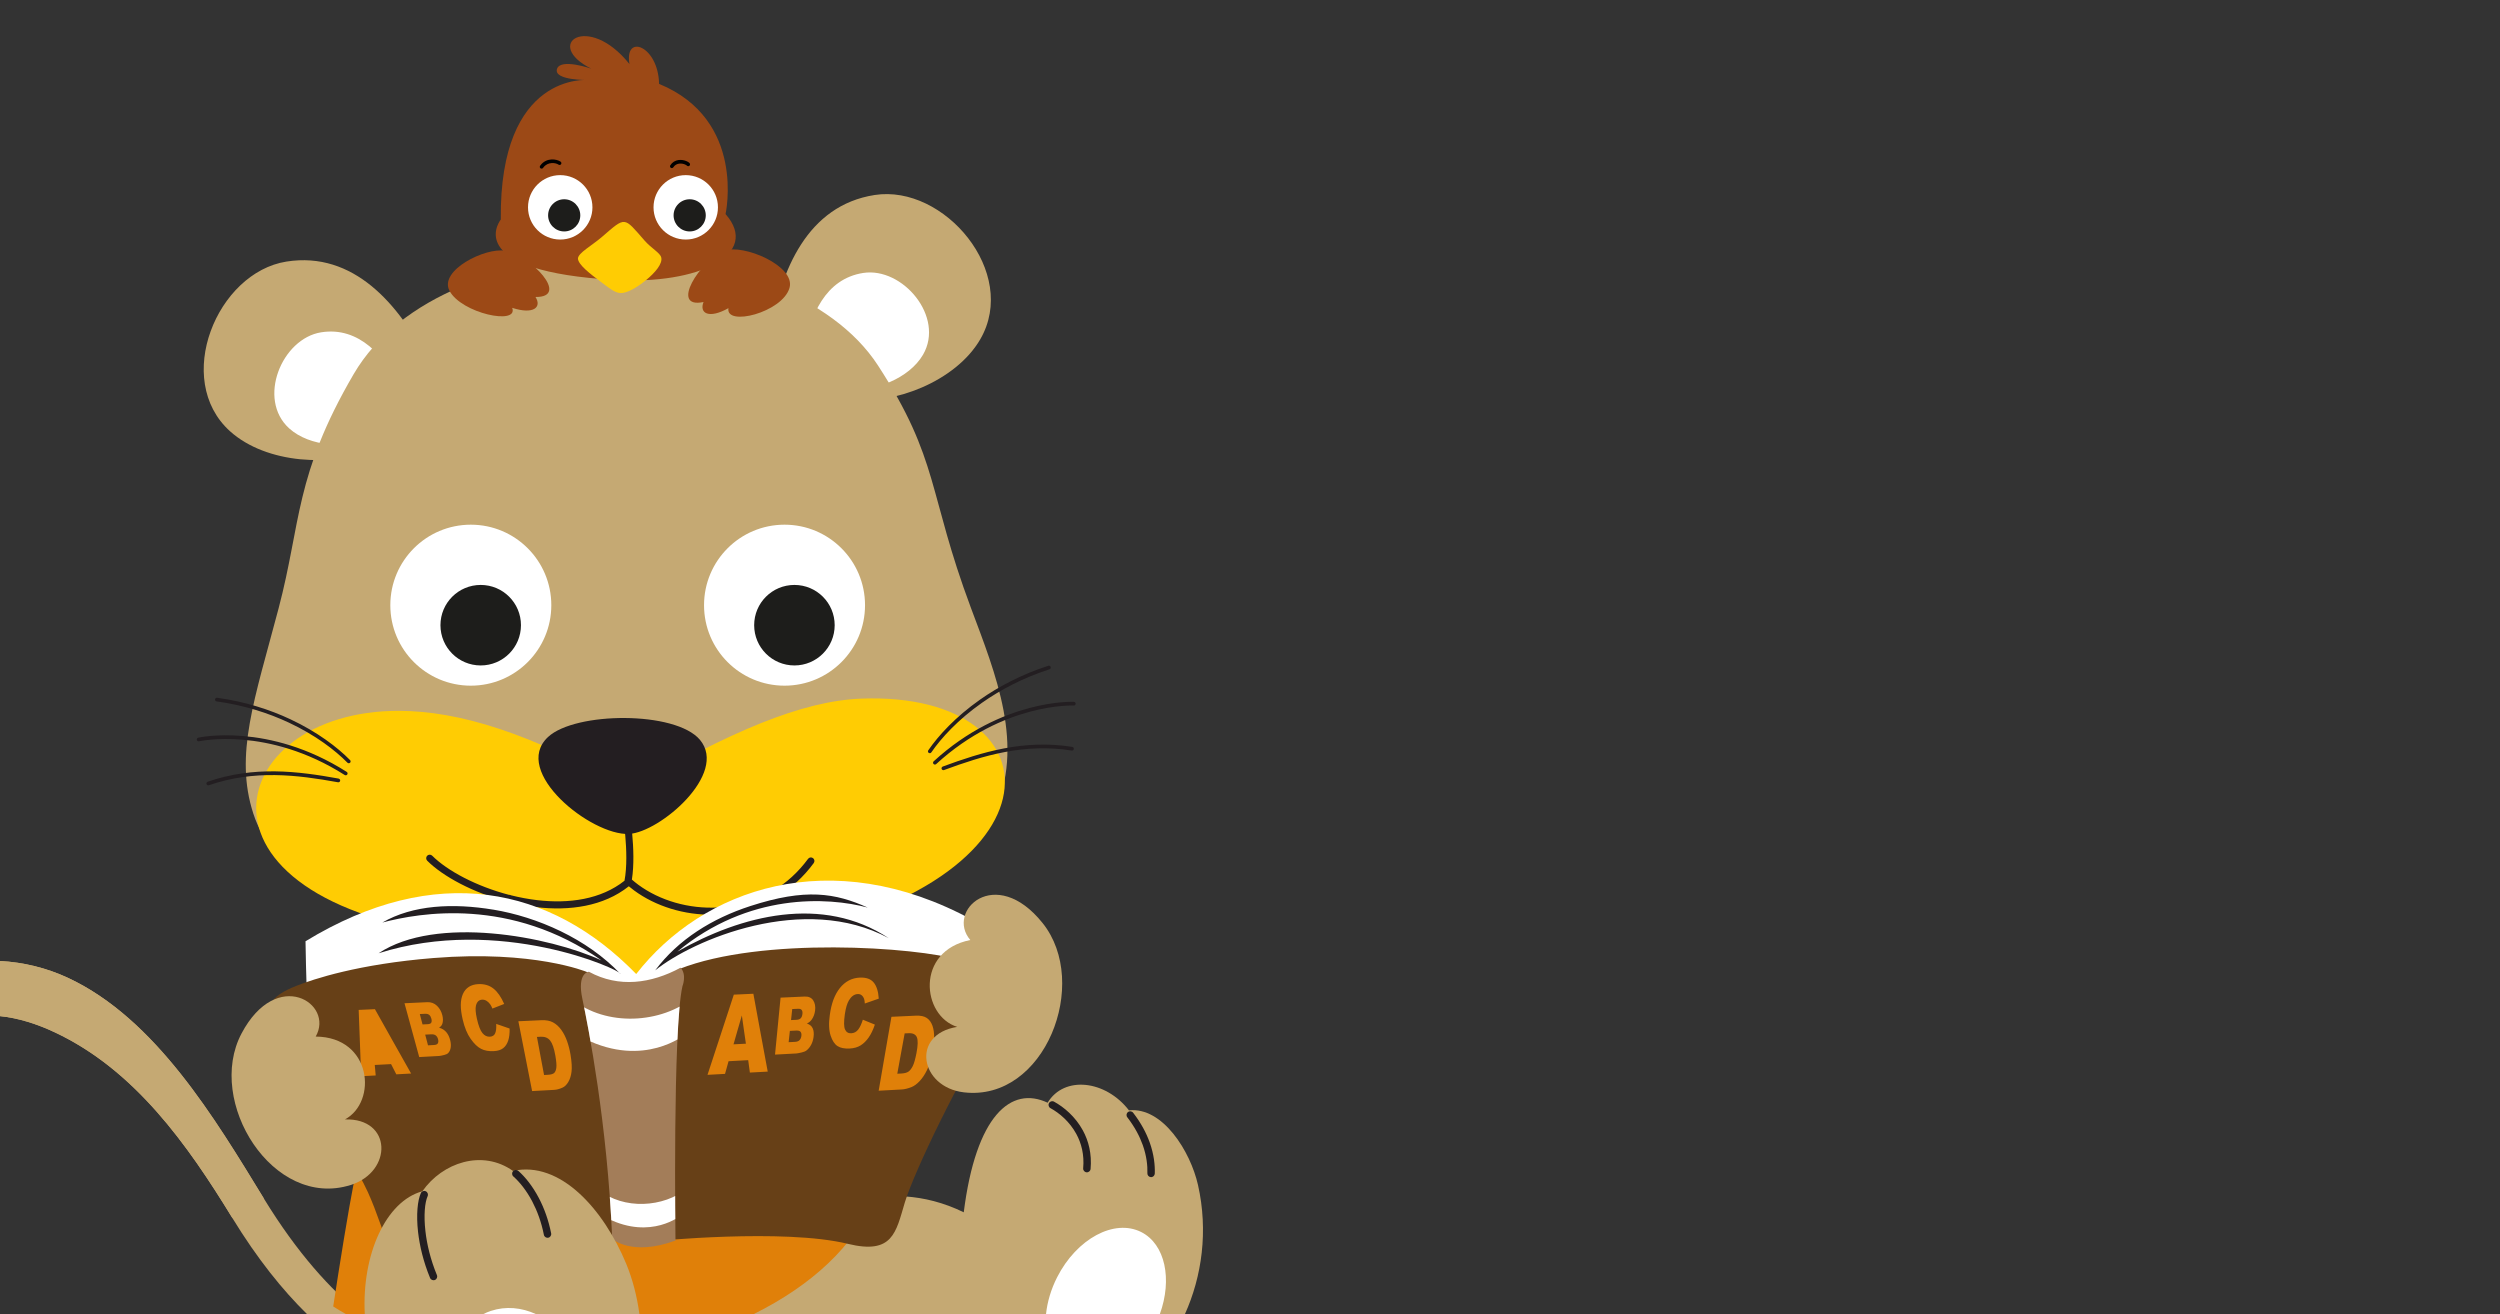 <?xml version="1.0" encoding="UTF-8"?>
<svg id="Laag_1" data-name="Laag 1" xmlns="http://www.w3.org/2000/svg" width="780" height="410" xmlns:xlink="http://www.w3.org/1999/xlink" viewBox="0 0 780 410">
  <rect x="0" y="0" width="780" height="410" fill="#333333" stroke="none"/>
  <defs>
    <style>
      .cls-1 {
        clip-path: url(#clippath);
      }

      .cls-2 {
        fill: none;
      }

      .cls-2, .cls-3, .cls-4, .cls-5, .cls-6, .cls-7, .cls-8, .cls-9, .cls-10, .cls-11, .cls-12, .cls-13 {
        stroke-width: 0px;
      }

      .cls-14 {
        clip-path: url(#clippath-1);
      }

      .cls-15 {
        clip-path: url(#clippath-4);
      }

      .cls-16 {
        clip-path: url(#clippath-3);
      }

      .cls-17 {
        clip-path: url(#clippath-2);
      }

      .cls-4 {
        fill: #8a6e52;
      }

      .cls-5 {
        fill: #9c4916;
      }

      .cls-6 {
        fill: #a37d59;
      }

      .cls-7 {
        fill: #1d1d1b;
      }

      .cls-8 {
        fill: #231e21;
      }

      .cls-9 {
        fill: #e08009;
      }

      .cls-10 {
        fill: #c5a973;
      }

      .cls-11 {
        fill: #fff;
      }

      .cls-12 {
        fill: #ffcc03;
      }

      .cls-13 {
        fill: #674017;
      }
    </style>
    <clipPath id="clippath">
      <rect class="cls-2" width="780" height="410"/>
    </clipPath>
    <clipPath id="clippath-1">
      <path class="cls-2" d="m123.87,328.17c-6.9,43.45-5.21,64.42,2.59,81.83h243.24c5.3-11.75,7.3-25.92,4.08-40.26-2.38-10.59-11.06-24.43-21.55-23.31-7.25-9.42-20.21-10.94-25.37-2.38-11.43-5.39-22.36,3.97-26.17,34.19-12.69-6.22-24.57-5.7-33.04-3.75-9.01-22.57-29.16-55.95-43.85-68.12,0,0-34.95-19.02-58.62-24.6l-41.3,46.4Z"/>
    </clipPath>
    <clipPath id="clippath-2">
      <rect class="cls-2" width="780" height="410"/>
    </clipPath>
    <clipPath id="clippath-3">
      <path class="cls-2" d="m183.77,303.19s-3.86.12-2.05,8.57c1.81,8.45,7.78,38.82,9.29,74.74,0,0,5.98,5.62,19.74.55,0,0-.89-65.72,2.17-79.35,0,0,1.44-3.53-.57-5.78-9.21,4.97-19.26,6.36-28.58,1.28"/>
    </clipPath>
    <clipPath id="clippath-4">
      <rect class="cls-2" width="780" height="410"/>
    </clipPath>
  </defs>
  <rect class="cls-2" width="780" height="410"/>
  <g class="cls-1">
    <path class="cls-10" d="m369.7,410c5.3-11.75,7.3-25.92,4.08-40.26-2.38-10.59-11.06-24.43-21.55-23.31-7.25-9.42-20.21-10.94-25.37-2.38-11.43-5.39-22.36,3.97-26.17,34.19-12.69-6.22-24.57-5.7-33.04-3.75-9.01-22.57-29.16-55.95-43.85-68.12,0,0-34.95-19.02-58.62-24.6l-41.3,46.4c-6.9,43.45-5.21,64.42,2.59,81.83h243.24Z"/>
  </g>
  <g class="cls-14">
    <path class="cls-4" d="m268.87,382.98s1.05,2.33,3.62,2.03c2.58-.31,3.7-1.21,4.36-2.06.67-.85.45-3.9-.52-5.63-.98-1.73-2.75-2.44-4.78-1.42-2.03,1.01-3.12,2.22-3.09,3.75.03,1.53-.03,2.31.4,3.33"/>
    <path class="cls-3" d="m268.86,376.52c-2.32,1.2-2.48,3.68-2.34,4.89.15,1.21,1.69,2.56,2.79,2.74,1.1.18,1.35-1.55,1.23-2.61-.13-1.06-2.07-3.14-.05-4.3,2.01-1.16,4.74-1.49,5.26.29.52,1.78.76,2.52,1.65,2.26.89-.26.67-2.08-.74-3.6-1.41-1.52-4.8-1.58-7.8.32"/>
    <path class="cls-4" d="m113.88,299.25s.14-2.48,2.59-3.09c2.45-.61,3.78-.18,4.68.36.9.54,1.76,3.38,1.47,5.29-.29,1.91-1.65,3.17-3.85,2.95-2.19-.22-3.6-.94-4.1-2.34-.5-1.4-.83-2.09-.79-3.17"/>
    <path class="cls-3" d="m116.11,305.11c-2.52-.29-3.53-2.48-3.81-3.63s.65-2.91,1.58-3.45c.93-.54,1.76.94,2.01,1.94.25,1.01-.79,3.56,1.44,3.92,2.23.36,4.82-.29,4.68-2.09-.14-1.8-.18-2.55.72-2.63s1.33,1.65.58,3.53c-.76,1.87-3.81,3.09-7.19,2.41"/>
    <path class="cls-4" d="m113.57,272.81s3.8-3.56,6.07-3.67c2.27-.12,2.83.35,4.16,1.24,1.33.88,4.56,4.62,4.58,5.97.02,1.36-.37,3.35-1.6,5.25-1.23,1.9-.72,4.18-3.96,4.33-3.24.15-2.12,1.61-4.26-.14-2.14-1.75-7.67-8.21-4.99-12.97"/>
    <path class="cls-3" d="m113.66,284.02c-3.8-4.78-4.62-6.01-3.32-8.9.53-1.17,2.15-3.36,3.46-4.52,1.92-1.7,3.98-1.72,4.32-.82.44,1.15-1.29,2.49-2.51,4.27-1.21,1.78-1.9,3.99-.48,5.71,2.65,3.19,6.88,4.89,9.71,2.45,2.83-2.44,2.16-3.99,1.61-7.17-.28-1.59-1.12-2.26-.71-2.64.42-.38,2.1-.47,3.1.43,2.01,1.79,2.08,4.72,1.48,7.28-.6,2.56-1.59,4.99-3.52,6.12-1.93,1.14-3.81,1.72-5.69,1.49-1.89-.24-3.61-.3-7.45-3.7"/>
  </g>
  <g class="cls-17">
    <path class="cls-8" d="m328.85,343.71c-.56-.3-1.26-.1-1.57.47-.3.56-.1,1.26.47,1.57,2.75,1.5,5.96,4.18,8.06,8.04,1.58,2.9,2.52,6.47,2.14,10.71-.06.64.41,1.2,1.05,1.26.64.06,1.2-.41,1.26-1.05.42-4.74-.63-8.76-2.41-12.02-2.34-4.3-5.93-7.3-8.99-8.97m29.12,22.35c-.02.64.47,1.17,1.11,1.2.64.02,1.17-.47,1.2-1.11.09-2.66-.26-5.99-1.58-9.7-1.04-2.91-2.67-6.05-5.17-9.28-.39-.51-1.12-.6-1.62-.21-.51.39-.6,1.12-.21,1.62,2.33,3.03,3.86,5.95,4.82,8.65,1.21,3.4,1.53,6.42,1.45,8.83"/>
    <path class="cls-11" d="m361.87,410c3.94-10.86,1.69-21.79-5.79-25.59-8.39-4.26-20.14,2.05-26.26,14.1-1.94,3.82-3.07,7.76-3.46,11.49h35.51Z"/>
    <path class="cls-10" d="m82.34,373.96c-15.34-25.06-33.75-56.01-60.96-68.79-6.7-3.15-14.04-4.96-21.37-5.34v17.21c5.7.57,11.5,2.42,17.09,5.05,24.92,11.7,41.34,34.94,55.4,57.92"/>
    <path class="cls-10" d="m112.66,410c-9.45-7.57-19.85-18.93-30.32-36.04-15.33-25.06-33.75-56.01-60.96-68.79-6.7-3.15-14.04-4.96-21.38-5.34v17.21c5.7.57,11.5,2.42,17.09,5.05,24.92,11.7,41.34,34.94,55.4,57.92,7.8,12.75,15.68,22.52,23.31,30h16.86Z"/>
    <path class="cls-9" d="m272.56,373.85s-19.51-46.93-62.03-89.6l-59.73-5.17c-30.62,28.52-37.81,70.08-46.84,128.54,1.3.83,2.63,1.61,3.97,2.37h127.24c17.9-8.9,31.67-21.36,37.39-36.15"/>
    <path class="cls-10" d="m133.39,112.42l-17.07,27.53c-12.31,5.88-33.21,4.83-44.55-5.4-17.87-16.12-4.09-49.51,17.61-52.94,20.96-3.31,35.14,13.41,44.01,30.81m107.02-8.78l24.68,20.98c13.52,1.83,33.1-5.56,40.76-18.77,12.08-20.82-11.25-48.39-32.96-45.01-20.97,3.26-29.35,23.52-32.48,42.8"/>
    <path class="cls-11" d="m250.92,109.4l13.98,11.89c7.66,1.04,18.75-3.15,23.09-10.63,6.84-11.79-6.38-27.41-18.67-25.5-11.88,1.85-16.63,13.32-18.4,24.25m-125.77,11.72l-9.67,15.6c-6.98,3.33-18.82,2.74-25.24-3.06-10.12-9.14-2.32-28.05,9.97-29.99,11.87-1.88,19.91,7.6,24.94,17.45"/>
    <path class="cls-10" d="m110.31,116.78c-18.44,31.6-16.32,46.28-23.39,73.04-7.53,28.5-13.8,45.62-7.92,63.92,12.29,38.22,85.15,41.46,119.57,42.46,31.52.91,72.93-6.64,96.47-24.71,6.59-5.06,11.78-10.95,14.97-17.69,9.93-21.03.65-43.45-7.1-64.19-13.44-35.95-9.8-46.07-28.97-75.57-28.75-44.25-134.98-46.36-163.63,2.74"/>
    <path class="cls-12" d="m196.43,246.39c31.27-18.09,53.68-27.72,72.34-28.42,63.76-2.37,65.06,60.03-33.3,75.93-10.93,14.99-29.04,21.87-46.23,20.91-13.02-.73-29.08-9.79-40.15-22.26-95.93-9.41-80.16-70.9-24.6-70.77,18.5.05,41.14,6.79,71.93,24.6"/>
    <path class="cls-8" d="m196.26,260.18c9.47-.45,31.07-18.74,22.11-29.37-7.61-9.04-38.88-8.78-47.38-.87-11.59,10.78,13.47,30.81,25.27,30.25"/>
    <path class="cls-8" d="m335.01,220.13c-.06,0-21.86-1.02-42.93,18.27-.24.21-.6.2-.82-.04-.21-.24-.2-.6.04-.82,21.42-19.62,43.69-18.57,43.75-18.57.32.01.57.28.56.6-.01.32-.28.57-.6.56m-45.39,13.97c3.17-4.61,8.52-10.44,16.09-15.77,5.81-4.09,12.92-7.88,21.37-10.61.3-.1.63.07.73.37.1.3-.07.63-.37.73-8.32,2.69-15.34,6.43-21.06,10.45-7.45,5.24-12.7,10.96-15.81,15.48-.18.26-.54.33-.8.15-.26-.18-.33-.54-.15-.8m4.51,5.08c-.3.11-.45.45-.34.74.11.3.45.45.74.34,6.08-2.25,12.36-4.37,18.96-5.62,6.58-1.25,13.49-1.65,20.88-.47.32.05.61-.16.66-.48.05-.31-.17-.61-.48-.66-7.53-1.2-14.58-.8-21.28.47-6.68,1.27-13.01,3.4-19.15,5.67m-232.02-7.88c.06-.01,21.35-4.81,45.46,10.52.27.17.63.09.8-.18.17-.27.09-.63-.18-.8-24.51-15.59-46.25-10.69-46.32-10.68-.31.07-.51.38-.45.69.07.31.38.51.69.45m47.13,5.86c.22.23.22.59,0,.82-.23.22-.59.22-.82,0-3.84-3.91-10.01-8.63-18.26-12.5-6.34-2.97-13.89-5.43-22.56-6.63-.32-.04-.54-.33-.49-.65.04-.32.34-.54.65-.49,8.79,1.21,16.46,3.71,22.89,6.73,8.38,3.93,14.67,8.74,18.59,12.73m-3.56,5.78c.31.06.52.36.46.67-.06.31-.36.52-.67.46-6.38-1.16-12.93-2.15-19.65-2.24-6.7-.09-13.57.73-20.65,3.17-.3.1-.63-.06-.73-.36-.1-.3.06-.63.36-.74,7.21-2.49,14.22-3.32,21.04-3.24,6.8.09,13.41,1.09,19.84,2.26"/>
    <path class="cls-12" d="m197.9,274.07l-1.49-1.88s-10.27,12.06-36.48,5.99c0,0,9.21,24.95,34.75,27.27,0,0,18.29,1.68,29.55-23.98,0,0-14.34,2.62-26.32-7.4"/>
    <path class="cls-8" d="m161.05,281.97c3.55,6.21,14.99,23.66,32.05,24.85,17.38,1.21,26.96-16,29.55-21.44-9.18.18-18.13-2.64-24.82-7.57-.56-.41-1.11-.84-1.64-1.29-7.87,6.27-18.47,7.74-28.89,6.51-2.1-.25-4.19-.61-6.25-1.06m-2.22-2.79c.23-.01.45.05.64.16,2.65.66,5.37,1.18,8.1,1.5,9.9,1.17,19.93-.2,27.28-6.06v-.03c1.61-8.63-.74-21.66-.74-21.69-.11-.6.29-1.17.89-1.28.6-.11,1.17.29,1.28.89,0,.04,2.3,12.74.87,21.76.64.56,1.31,1.1,2,1.61,6.66,4.91,15.74,7.61,24.94,7.09.16-.05.33-.06.5-.03,9.06-.63,18.2-4.4,25.22-12.29.8-.9,1.57-1.85,2.31-2.85.36-.49,1.05-.59,1.54-.23.49.36.59,1.05.23,1.54-.78,1.06-1.6,2.07-2.44,3.01-7.33,8.24-16.84,12.24-26.3,12.99-1.78,4.04-12.07,25.17-32.18,23.77-20.27-1.41-32.87-24.07-34.79-27.75-10.54-2.77-19.97-7.83-24.89-12.75-.43-.43-.43-1.13,0-1.56.43-.43,1.13-.43,1.56,0,4.71,4.71,13.81,9.56,24,12.22"/>
    <path class="cls-11" d="m198.49,303.89c-26.7-27.42-62.6-34.95-103.17-10.22,0,0,.21,13.86.58,19.22l101.22,8.83,106.94-13.69s-.9-8.21-.57-20.96c-44.48-24.23-84.46-9.57-104.99,16.82"/>
    <path class="cls-8" d="m270.76,283.17c-12.52-3.35-37.23-4.66-59.43,13.74,20-11.41,45.3-17.82,65.96-4.2-26.38-14.27-61.09.5-72.88,10.05,7.25-9.68,17.78-16.2,29.69-20.07,17.27-5.61,26.44-4.1,36.67.49m-116.89.62c13.68,2.27,29.26,9.02,39.72,20.09.12-1.35-37.88-18.45-75.48-6.47,17.97-11.97,53.23-5.27,69.54,2.22-28.32-19.84-56.7-14.9-68.37-11.81,9.58-5.53,22.06-6.1,34.6-4.02"/>
    <path class="cls-13" d="m84.61,323.3c2.11,5.74,23.9,34.84,30.13,48.57,6.23,13.73,5.31,21.49,14.91,19.26,9.6-2.23,55.49-6.37,74.14-3.86,0,0,40.71-4.09,60.75.81,14.03,3.43,14.97-3.56,17.77-12.93,2.8-9.37,17.69-40.39,27.68-55.01,6.02-8.81,3.74-16.36-10.31-20.56-14.06-4.2-62.11-7.35-87.71,2.73,0,0-14.78,9.74-28.98.9,0,0-16.46-6.84-47.71-4.31-23.44,1.89-37.43,6.54-42.96,8.74-7.85,3.12-10.98,6.79-7.71,15.66"/>
    <path class="cls-6" d="m183.77,303.19s-3.87.12-2.05,8.57c1.81,8.45,7.78,38.82,9.29,74.74,0,0,5.98,5.62,19.74.55,0,0-.89-65.72,2.17-79.35,0,0,1.44-3.53-.57-5.78-9.2,4.97-19.26,6.36-28.58,1.28"/>
  </g>
  <g class="cls-16">
    <path class="cls-11" d="m186.91,371.29c7.58,6.15,20.12,5.58,27.55-.58l-2.02,8.5s-9.25,7.71-22.76.99l-2.78-8.91Zm-8.28-59.43c10.42,8.45,27.66,7.68,37.88-.79l-2.77,11.68s-12.71,10.59-31.29,1.36l-3.82-12.25Z"/>
  </g>
  <g class="cls-15">
    <path class="cls-9" d="m233.44,330.77c-2.05.11-4.09.22-6.13.33-.37,1.32-.74,2.64-1.1,3.95-1.83.1-3.65.2-5.47.3,1.31-4.01,2.65-8.08,4.01-12.21,1.38-4.2,2.78-8.47,4.2-12.81,2.04-.09,4.07-.19,6.1-.28.78,4.22,1.54,8.38,2.29,12.46.74,4.01,1.47,7.95,2.19,11.83-1.85.1-3.71.2-5.57.3-.17-1.28-.35-2.56-.52-3.86m-.72-5.15c-.21-1.44-.43-2.9-.63-4.36-.21-1.47-.43-2.96-.63-4.45-.44,1.52-.89,3.04-1.32,4.54-.43,1.49-.87,2.98-1.28,4.47,1.29-.06,2.57-.13,3.87-.2m14.08-7.37c.56-.03,1.13-.06,1.71-.08.61-.03,1.05-.2,1.33-.51.28-.31.45-.75.51-1.32.06-.52,0-.93-.22-1.22-.21-.29-.6-.42-1.21-.39-.58.03-1.16.06-1.75.08-.12,1.15-.25,2.3-.37,3.43m-.75,6.91c.65-.03,1.31-.07,1.96-.1.66-.03,1.15-.22,1.46-.56.31-.34.5-.78.56-1.34.06-.51-.02-.92-.26-1.23-.23-.3-.7-.43-1.37-.4-.66.03-1.32.07-1.97.1-.13,1.19-.25,2.36-.38,3.53m-2.52-13.9c2.5-.11,5-.23,7.49-.34,1.24-.06,2.15.35,2.7,1.2.55.85.74,1.92.58,3.19-.14,1.07-.49,2-1.04,2.78-.37.52-.88.94-1.51,1.26.86.26,1.47.75,1.8,1.47.33.71.42,1.63.27,2.74-.12.89-.37,1.7-.76,2.43-.39.72-.87,1.3-1.43,1.74-.35.27-.85.48-1.51.63-.87.2-1.45.31-1.73.32-2.2.12-4.4.23-6.59.35.27-2.84.56-5.73.84-8.66.29-2.99.59-6.02.89-9.11m25.66,6.88c1.25.51,2.51,1.02,3.76,1.53-.53,1.6-1.18,2.94-1.93,4.02-.75,1.08-1.6,1.91-2.53,2.48-.94.58-2.07.9-3.38.96-1.6.09-2.87-.16-3.8-.75-.92-.59-1.65-1.69-2.17-3.3-.26-.81-.42-1.74-.46-2.8-.05-1.06.03-2.26.21-3.59.24-1.78.61-3.38,1.13-4.78.53-1.41,1.2-2.63,2.02-3.65,1.64-2.05,3.72-3.14,6.21-3.25,1.95-.09,3.39.41,4.31,1.5.93,1.09,1.46,2.78,1.61,5.06-1.46.51-2.9,1.02-4.35,1.52-.04-.66-.12-1.14-.23-1.44-.18-.5-.45-.89-.78-1.15-.34-.27-.74-.38-1.22-.36-1.06.05-1.98.72-2.73,1.97-.56.94-.99,2.37-1.27,4.3-.34,2.36-.32,3.96.06,4.79.38.84,1.02,1.22,1.93,1.18.88-.05,1.6-.42,2.16-1.14.56-.71,1.04-1.75,1.46-3.1m13.05,4.27c-.39,2.15-.78,4.27-1.17,6.38-.38,2.08-.76,4.16-1.13,6.21.4-.02.8-.04,1.2-.06,1.03-.05,1.79-.26,2.28-.6.49-.34.95-.93,1.35-1.74.41-.82.78-2.15,1.14-3.98.48-2.45.51-4.13.13-5.01-.39-.89-1.24-1.31-2.55-1.25-.42.02-.84.04-1.26.06m-4.13-5.18c2.54-.12,5.08-.23,7.6-.35,1.49-.07,2.65.17,3.45.72.79.54,1.38,1.35,1.76,2.42.38,1.07.55,2.31.52,3.73-.03,1.41-.19,2.9-.51,4.47-.49,2.44-1.09,4.34-1.74,5.68-.65,1.34-1.41,2.47-2.26,3.38-.86.91-1.7,1.54-2.53,1.87-1.14.45-2.15.7-3.01.75-2.41.13-4.83.26-7.25.39.64-3.69,1.28-7.44,1.94-11.25.67-3.87,1.35-7.82,2.04-11.82m-156.11,14.77c.54,1.07,1.09,2.13,1.63,3.19,1.54-.08,3.08-.17,4.62-.25-1.81-3.2-3.64-6.46-5.51-9.78-1.89-3.37-3.82-6.81-5.78-10.3-1.69.08-3.38.16-5.07.23.14,3.59.27,7.12.4,10.59.13,3.42.25,6.79.38,10.1,1.51-.08,3.01-.16,4.53-.24-.1-1.08-.19-2.17-.29-3.27,1.69-.09,3.39-.18,5.09-.27m-2.2-4.26c-.62-1.19-1.26-2.4-1.88-3.61-.63-1.22-1.28-2.45-1.91-3.68.1,1.26.19,2.52.29,3.76.1,1.24.19,2.47.29,3.69,1.07-.05,2.14-.11,3.21-.17m12.02-8.11c.53-.03,1.07-.05,1.62-.08.58-.03.95-.19,1.1-.48.16-.29.17-.71.03-1.24-.13-.5-.34-.88-.64-1.15-.3-.27-.73-.39-1.31-.37-.55.03-1.1.05-1.66.08.29,1.09.57,2.17.85,3.24m1.71,6.52c.61-.03,1.24-.06,1.86-.1.63-.03,1.03-.21,1.21-.53.18-.32.2-.74.07-1.27-.12-.49-.35-.87-.68-1.16-.33-.28-.83-.41-1.47-.38-.62.03-1.25.07-1.87.1.29,1.12.59,2.23.88,3.33m-7.33-13.12c2.37-.11,4.75-.22,7.11-.33,1.18-.05,2.2.33,3.03,1.13.83.8,1.39,1.81,1.68,3.02.24,1.01.23,1.89-.03,2.62-.18.49-.52.89-1.01,1.19.93.24,1.68.71,2.26,1.39.57.67.98,1.54,1.23,2.58.21.84.25,1.61.13,2.3-.12.68-.38,1.23-.77,1.64-.24.25-.66.46-1.24.6-.77.19-1.29.29-1.56.31-2.08.11-4.17.22-6.24.34-.74-2.68-1.48-5.41-2.24-8.18-.77-2.82-1.56-5.69-2.35-8.6m28.62,6.44c1.39.48,2.78.96,4.17,1.44.05,1.51-.11,2.78-.45,3.8-.34,1.02-.87,1.8-1.57,2.34-.7.55-1.69.85-2.93.91-1.52.08-2.83-.15-3.94-.71-1.1-.56-2.19-1.6-3.26-3.12-.54-.76-1.02-1.64-1.43-2.65-.42-1.01-.77-2.14-1.06-3.39-.39-1.68-.6-3.19-.59-4.51,0-1.33.24-2.49.66-3.45.86-1.93,2.49-2.97,4.85-3.08,1.85-.08,3.42.39,4.7,1.41,1.28,1.02,2.38,2.62,3.33,4.78-1.23.48-2.45.96-3.67,1.44-.27-.62-.51-1.07-.72-1.36-.35-.47-.74-.84-1.16-1.08-.43-.25-.86-.36-1.31-.34-1.01.05-1.66.68-1.95,1.86-.21.88-.12,2.24.29,4.06.5,2.23,1.09,3.74,1.75,4.53.66.79,1.42,1.15,2.28,1.11.83-.04,1.4-.4,1.68-1.08.29-.67.39-1.65.32-2.92m12.71,4.07c.38,2.03.75,4.04,1.12,6.02.37,1.97.73,3.93,1.1,5.86.38-.02.76-.04,1.14-.06.97-.05,1.64-.24,2-.56.35-.32.59-.88.69-1.64.1-.78,0-2.03-.3-3.76-.4-2.32-.96-3.9-1.64-4.74-.69-.84-1.65-1.24-2.9-1.18-.4.02-.8.04-1.19.06m-5.82-4.89c2.41-.11,4.82-.22,7.22-.33,1.42-.06,2.62.16,3.59.68.96.51,1.81,1.28,2.55,2.29.74,1.01,1.34,2.18,1.82,3.52.47,1.33.84,2.74,1.09,4.22.38,2.3.48,4.09.32,5.36-.15,1.26-.49,2.33-1,3.19-.5.86-1.1,1.46-1.79,1.77-.94.43-1.83.67-2.64.71-2.28.12-4.57.25-6.87.37-.68-3.48-1.39-7.03-2.09-10.63-.72-3.66-1.45-7.38-2.2-11.16"/>
    <path class="cls-10" d="m199.5,410c-.75-5.54-2.13-10.85-4.08-15.6-7.14-17.31-20.75-32.32-35.36-29.07-9.6-6.82-22.04-2.6-28.28,6.35-11.36,3.06-18.92,19.66-17.97,38.31h85.69Z"/>
    <path class="cls-8" d="m133.42,373.2c.26-.59-.01-1.27-.6-1.53-.59-.26-1.27,0-1.53.6-1.01,2.31-1.47,6.71-.86,12.09.49,4.31,1.65,9.28,3.75,14.36.24.59.92.87,1.51.63.59-.24.87-.92.63-1.51-2.01-4.87-3.13-9.62-3.59-13.73-.56-4.96-.19-8.92.69-10.91m28.27-7.88c-.48-.42-1.21-.37-1.63.11-.42.48-.37,1.21.11,1.63,1.97,1.74,4.09,4.37,5.9,7.81,1.53,2.92,2.83,6.4,3.62,10.39.12.62.73,1.03,1.36.91.62-.12,1.03-.73.91-1.36-.84-4.23-2.21-7.92-3.83-11.01-1.95-3.72-4.26-6.58-6.42-8.49"/>
    <path class="cls-11" d="m167.21,410c-4.48-2.06-9.39-2.55-14.08-.99-.82.27-1.6.61-2.36.99h16.44Z"/>
    <path class="cls-10" d="m98.5,323.41c5.89-10.33-12.13-21.78-23.15-.95-11.23,21.23,9.83,54.96,34.08,47.25,13.15-4.18,12.93-20.91-1.82-20.45,10.21-5.46,8.44-25.73-9.11-25.85"/>
    <path class="cls-5" d="m226.37,66.8s6.58-29.4-20.74-40.63c-.22-11.91-10.9-15.82-9.23-6.17-12.99-16.28-27.13-6.18-11.94,1.42,0,0-9.75-3.39-10.7.17-.96,3.55,9.75,3.38,9.75,3.38,0,0-27.76-2.69-27.26,43.51-1.19,1.58-10.58,16.17,35.49,18.86,26.29,1.54,45.71-7.96,34.63-20.55"/>
    <path class="cls-12" d="m193.53,91.43c-1.76-.1-3.55-1.6-6.24-3.62-3.05-2.29-6.92-5.23-6.97-7.14.04-1.75,4.29-3.99,7.52-6.78,7.46-6.43,6.71-6.31,13.24,1.14,2.16,2.47,4.85,3.83,5.22,5.27.51,2-1.96,4.83-4.79,7.14-2.83,2.31-6.01,4.12-7.99,4"/>
    <path class="cls-3" d="m172.48,68.36c-.94.07-1.61,1.22-1.51,2.57.1,1.35.95,2.39,1.89,2.32.94-.07,1.62-1.22,1.51-2.57-.1-1.35-.95-2.39-1.89-2.31m43.45.88c-.94.07-1.62,1.23-1.51,2.57.1,1.35.95,2.39,1.89,2.31.94-.07,1.62-1.22,1.51-2.57-.1-1.35-.95-2.39-1.89-2.31"/>
    <path class="cls-3" d="m174.92,50.45c.25.18.31.54.13.79-.18.25-.53.31-.79.13l-.04-.03h0c-.4-.27-1.2-.52-2.11-.46-.89.06-1.86.42-2.58,1.38-.04.05-.07.09-.09.12-.18.26-.53.32-.79.14-.26-.18-.32-.53-.14-.79.04-.06.08-.11.11-.15.95-1.27,2.24-1.76,3.42-1.83,1.17-.07,2.26.28,2.82.66h0s0,0,0,0l.05.03Zm46.03,2.02"/>
    <path class="cls-5" d="m159.81,96.05c2.06,5.53-15.89,1.71-19.58-5.35-3.32-6.35,11.21-13.55,17.34-12.46,7.97,1.41,20.48,14.54,9.5,14.42,2.05,3.2-.61,5.56-7.25,3.39"/>
    <path class="cls-5" d="m227.27,96.15c-.95,5.83,16.8,1.35,19.05-6.3,2.02-6.88-14.51-13.86-20.31-11.61-7.54,2.93-17.25,18.25-6.51,15.99-1.39,3.54,1.68,5.34,7.78,1.91"/>
    <path class="cls-10" d="m302.73,293.28c-7.73-9.03,7.82-23.68,22.56-5.29,15.02,18.74.69,55.82-24.58,52.82-13.7-1.63-16.64-18.1-2.06-20.42-11.06-3.44-13.13-23.68,4.08-27.1"/>
    <path class="cls-11" d="m146.9,213.93c13.87,0,25.11-11.24,25.11-25.11s-11.24-25.12-25.11-25.12-25.12,11.24-25.12,25.12,11.24,25.11,25.12,25.11"/>
    <path class="cls-7" d="m149.98,207.62c6.93,0,12.56-5.62,12.56-12.56s-5.62-12.56-12.56-12.56-12.56,5.62-12.56,12.56,5.62,12.56,12.56,12.56"/>
    <path class="cls-11" d="m244.78,213.93c13.87,0,25.11-11.24,25.11-25.11s-11.24-25.12-25.11-25.12-25.12,11.24-25.12,25.12,11.24,25.11,25.12,25.11"/>
    <path class="cls-7" d="m247.86,207.62c6.93,0,12.56-5.62,12.56-12.56s-5.62-12.56-12.56-12.56-12.56,5.62-12.56,12.56,5.62,12.56,12.56,12.56"/>
    <path class="cls-11" d="m174.79,74.74c5.55,0,10.05-4.5,10.05-10.05s-4.5-10.05-10.05-10.05-10.05,4.5-10.05,10.05,4.5,10.05,10.05,10.05"/>
    <path class="cls-7" d="m176.03,72.21c2.77,0,5.02-2.25,5.02-5.02s-2.25-5.02-5.02-5.02-5.02,2.25-5.02,5.02,2.25,5.02,5.02,5.02"/>
    <path class="cls-11" d="m213.95,74.74c5.55,0,10.05-4.5,10.05-10.05s-4.5-10.05-10.05-10.05-10.05,4.5-10.05,10.05,4.5,10.05,10.05,10.05"/>
    <path class="cls-7" d="m215.18,72.21c2.77,0,5.02-2.25,5.02-5.02s-2.25-5.02-5.02-5.02-5.02,2.25-5.02,5.02,2.25,5.02,5.02,5.02"/>
  </g>
  <path class="cls-3" d="m215.13,50.89c.22.22.22.58,0,.8-.22.22-.58.22-.8,0-.06-.06-.13-.12-.22-.17-.41-.26-1.06-.48-1.76-.49-.67,0-1.37.18-1.91.71h0c-.13.13-.25.28-.36.45-.17.26-.52.34-.78.17-.26-.17-.34-.52-.17-.78.16-.24.32-.46.5-.64h0s0,0,0,0c.79-.79,1.79-1.07,2.73-1.05.91.01,1.79.31,2.35.66.16.1.3.21.41.32"/>
</svg>